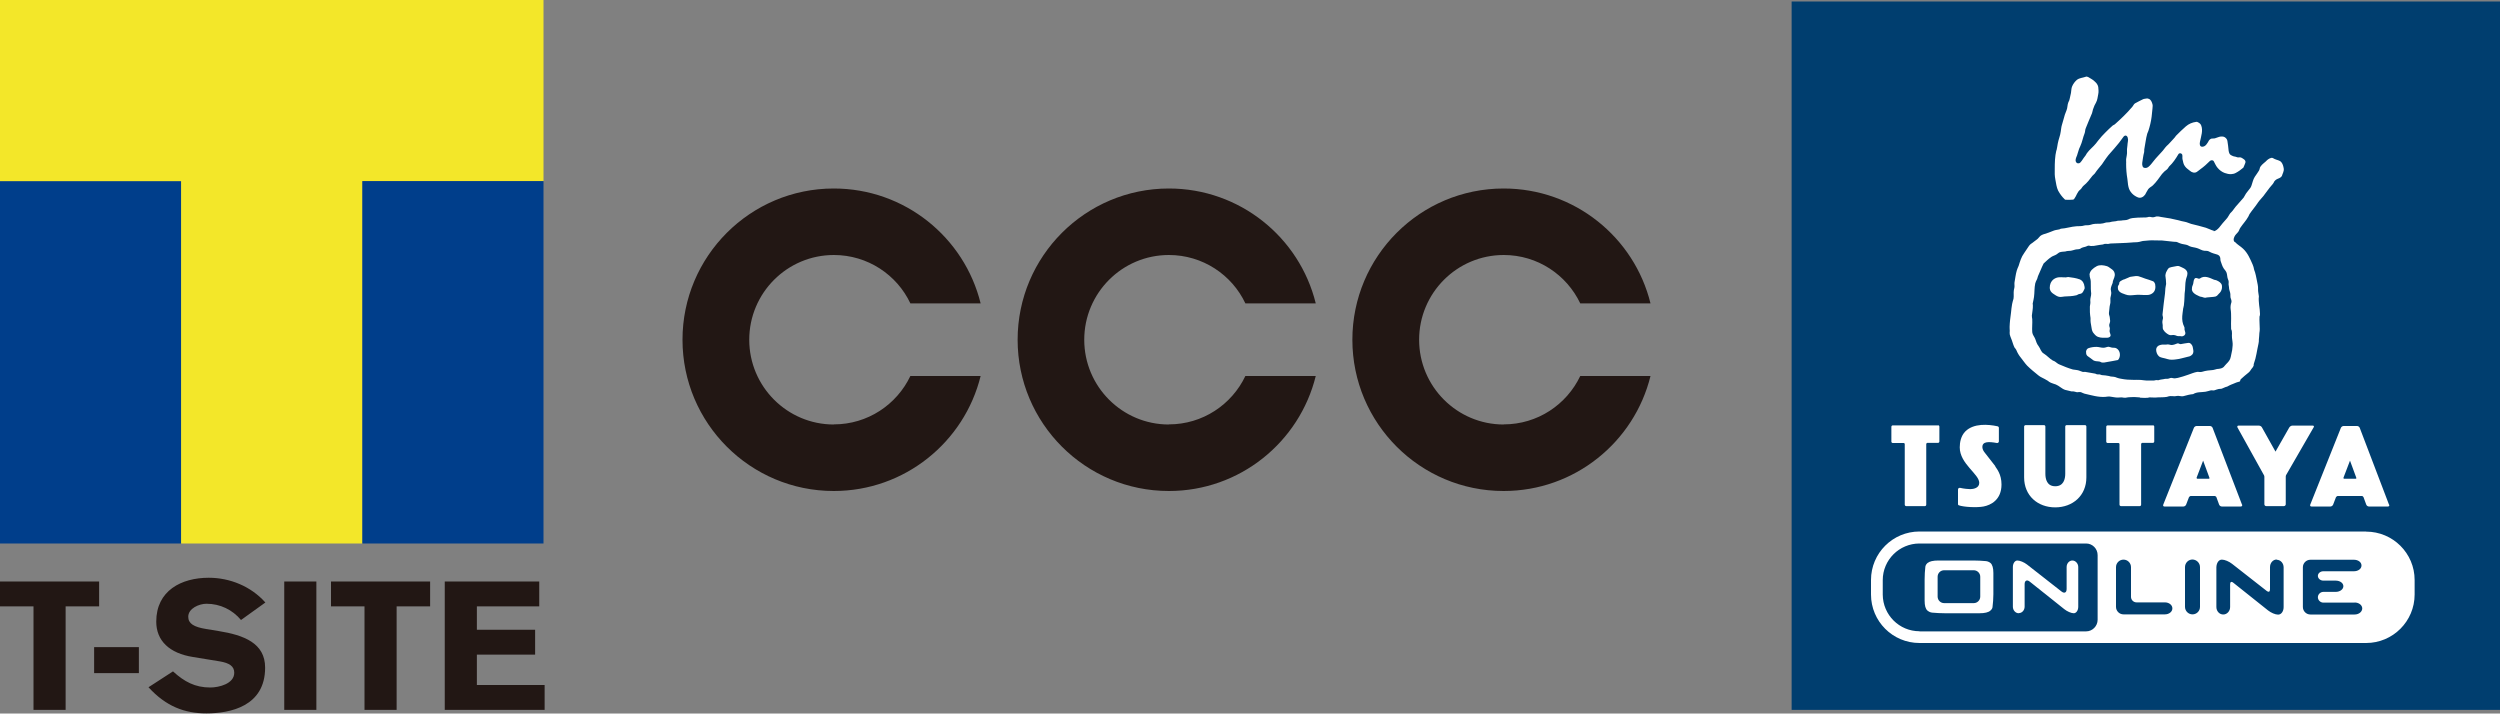 <?xml version="1.0" encoding="UTF-8"?>
<svg id="_レイヤー_2" data-name="レイヤー 2" xmlns="http://www.w3.org/2000/svg" viewBox="0 0 200 57.08">
  <rect x="0" y="0" width="200" height="57.08" fill="#808080" stroke="none"/>
  <defs>
    <style>
      .cls-1 {
        fill: #f3e729;
      }

      .cls-2 {
        fill: #003e6f;
      }

      .cls-3 {
        fill: #003e8b;
      }

      .cls-4 {
        fill: #fff;
      }

      .cls-5 {
        fill: #221714;
      }
    </style>
  </defs>
  <g id="_レイヤー_2-2" data-name="レイヤー 2">
    <g id="ccc">
      <rect class="cls-2" x="143.33" y=".12" width="56.67" height="56.67"/>
      <path class="cls-4" d="M164.52,12.04c.05-.19,.06-.36,.1-.55,.06-.34,.2-.64,.24-.97,.03-.18,.04-.37,.1-.55,.04-.15,.09-.3,.13-.45,.06-.24,.13-.47,.23-.69,.09-.2,.06-.44,.15-.65,.05-.09,.1-.2,.11-.3,.02-.11,.05-.22,.07-.32,0-.04,.03-.09,.03-.14,.03-.18,.02-.35,.09-.51,.09-.21,.21-.37,.38-.52,.21-.16,.45-.16,.68-.24,.07-.04,.15-.02,.22,.01,.18,.12,.38,.2,.53,.36,.14,.12,.25,.27,.28,.44,.02,.2,.04,.38,0,.57-.05,.23-.06,.46-.18,.68-.09,.15-.16,.3-.21,.46-.06,.13-.06,.26-.11,.39-.17,.4-.34,.79-.5,1.2-.06,.13-.04,.28-.09,.4-.14,.34-.19,.7-.35,1.04-.03,.06-.05,.13-.09,.2-.04,.14-.09,.26-.13,.41-.03,.15-.11,.26-.14,.41-.03,.13-.01,.26,.11,.33,.04,.02,.1,.02,.16,.01,.1-.03,.15-.13,.22-.21,.1-.15,.19-.29,.3-.42,.03-.06,.07-.11,.1-.17,.22-.31,.5-.5,.73-.79,.08-.09,.13-.19,.21-.27,.17-.22,.34-.4,.53-.59,.19-.21,.4-.38,.6-.57,.04-.03,.11-.06,.16-.09,.5-.45,.95-.87,1.39-1.39,.09-.09,.12-.22,.23-.29,.21-.13,.42-.21,.62-.32,.1-.06,.21-.04,.31-.07,.05-.01,.1,0,.15,.02,.19,.05,.27,.26,.32,.45,.03,.1,0,.2,0,.31-.02,.23-.05,.45-.07,.68-.05,.39-.14,.76-.26,1.13-.02,.07-.06,.14-.09,.22-.12,.42-.15,.83-.24,1.27-.01,.07,.01,.15-.01,.22-.08,.28-.1,.55-.15,.84-.01,.09-.01,.17,.02,.26,.02,.08,.08,.14,.16,.15,.24,.05,.4-.15,.54-.31,.07-.08,.13-.16,.2-.25,.19-.25,.42-.47,.63-.71,.15-.15,.25-.33,.4-.48,.2-.17,.35-.37,.53-.55,.09-.08,.15-.18,.22-.27,.26-.26,.51-.51,.79-.75,.23-.2,.51-.32,.82-.36,.02,0,.06-.01,.08,0,.14,.06,.27,.14,.32,.27,.17,.42,0,.86-.09,1.31-.04,.17-.04,.4,.17,.41,.28,0,.42-.28,.55-.51,.05-.06,.09-.1,.16-.13,.1-.04,.22,0,.33-.04,.08-.02,.16-.06,.23-.08,.15-.06,.31-.08,.46-.04,.13,.04,.26,.17,.29,.32,.05,.27,.07,.52,.1,.8,.01,.09,.04,.17,.08,.25,.06,.09,.16,.13,.25,.17,.1,.05,.22,.04,.32,.09,.12,.06,.25-.02,.36,.04,.16,.09,.39,.2,.33,.41-.04,.14-.11,.25-.16,.39-.19,.16-.39,.31-.62,.43-.11,.06-.23,.08-.35,.09-.18,.01-.35-.03-.52-.09-.22-.08-.41-.22-.57-.41-.14-.16-.21-.35-.31-.53-.07-.11-.22-.1-.31-.02-.24,.24-.47,.45-.75,.65-.09,.08-.19,.14-.29,.22-.18,.12-.41,.05-.56-.09-.13-.11-.27-.19-.38-.34-.14-.17-.16-.37-.21-.58-.03-.12,.02-.26-.03-.39-.07-.11-.23-.13-.3-.01-.22,.37-.43,.69-.74,.98-.06,.07-.09,.16-.17,.23-.15,.11-.28,.22-.4,.37-.24,.32-.44,.63-.73,.91-.12,.11-.27,.17-.37,.3-.1,.14-.16,.29-.25,.44-.14,.19-.36,.31-.58,.22-.35-.14-.66-.43-.75-.83-.06-.22-.05-.43-.09-.65-.07-.41-.1-.81-.1-1.21,0-.07,.01-.15,0-.22v-.15c.03-.22,.09-.42,.07-.63,0-.06,0-.11,0-.17,.04-.21,.03-.4,.07-.6,.02-.1,.02-.21-.01-.31-.01-.05-.04-.1-.08-.14-.08-.07-.2-.03-.26,.06-.24,.34-.46,.63-.73,.93-.21,.26-.44,.47-.64,.76-.13,.17-.23,.34-.35,.51-.19,.24-.38,.44-.55,.7-.05,.09-.15,.14-.22,.23-.22,.29-.42,.56-.71,.79-.11,.09-.15,.23-.26,.31-.25,.19-.29,.48-.47,.72-.02,.04-.06,.07-.1,.08-.2,.02-.39,.02-.58,.01-.04,0-.07,0-.09-.03-.22-.21-.39-.44-.53-.7-.13-.27-.16-.57-.22-.88-.06-.29-.06-.57-.05-.85,0-.5,.01-1,.13-1.5"/>
      <path class="cls-4" d="M177.11,18.5c.17-.04,.3-.16,.42-.29,.19-.24,.36-.46,.57-.68,.14-.14,.2-.31,.32-.47,.06-.07,.13-.12,.18-.19,.09-.1,.15-.22,.24-.32,.22-.26,.43-.49,.65-.74,.1-.14,.14-.28,.26-.42,.09-.12,.18-.23,.28-.36,.05-.07,.07-.14,.1-.22,.08-.22,.11-.44,.25-.66,.11-.17,.23-.32,.33-.49,.07-.1,.06-.23,.12-.32,.15-.23,.37-.34,.55-.54,.06-.04,.11-.09,.18-.12,.08-.03,.17-.08,.26-.04,.05,.02,.1,.06,.15,.08,.19,.09,.41,.1,.54,.26,.12,.15,.16,.33,.19,.51,.03,.22-.1,.4-.15,.59-.03,.03-.05,.07-.09,.1-.11,.09-.25,.11-.37,.19-.06,.05-.11,.09-.15,.15-.03,.07-.07,.14-.11,.19-.09,.11-.18,.21-.27,.32-.13,.17-.24,.31-.36,.48-.17,.26-.39,.44-.56,.69-.22,.34-.46,.6-.68,.93-.03,.06-.06,.13-.09,.19-.18,.33-.43,.58-.65,.91-.05,.06-.06,.13-.09,.19-.06,.16-.21,.26-.31,.4-.1,.15-.19,.36-.07,.52l.06,.03c.18,.2,.43,.33,.63,.52,.38,.35,.57,.82,.77,1.27,.06,.13,.09,.26,.12,.41,.01,.07,.05,.13,.07,.2,.1,.34,.14,.67,.22,1.02,.05,.23,0,.43,.05,.65,0,.09,.04,.18,.04,.27-.03,.24,0,.47,.02,.69,.03,.24,.07,.48,.07,.72,.01,.07-.02,.15-.04,.21-.02,.33,.02,.66,.02,.99,.01,.1-.02,.21-.03,.32-.02,.17-.01,.34-.04,.51,0,.11,0,.23-.03,.34-.13,.56-.18,1.09-.37,1.6-.03,.06,0,.14-.03,.19-.03,.08-.1,.16-.16,.23-.08,.12-.14,.22-.24,.3-.23,.17-.41,.35-.62,.53-.05,.06-.03,.16-.1,.19-.08,.03-.17,.03-.25,.07-.18,.09-.38,.14-.57,.24-.06,.02-.11,.07-.17,.09-.16,.03-.28,.11-.42,.16-.09,.03-.17,.01-.26,.03-.11,.03-.22,.06-.32,.1-.1,.04-.2-.01-.31,.01-.14,.04-.28,.08-.43,.11-.34,.05-.68,0-.98,.19-.26,.02-.51,.09-.77,.16-.11,.03-.22,0-.33-.01-.13-.03-.24,.01-.37,.02-.16,0-.3-.03-.46,0-.06,.01-.12,.04-.17,.05-.24,.04-.48,.03-.72,.04-.23,.03-.46,0-.68,0-.05,0-.08,.03-.11,.03-.18,.02-.35,.01-.53,0-.06,0-.1,0-.15-.03-.1-.02-.2,0-.31-.02-.13-.02-.24,.01-.36,0-.15,0-.31,.02-.46,.05-.09,0-.19-.01-.29-.03-.18,0-.35,.03-.53,0-.15-.02-.3-.04-.45-.07-.11-.01-.23,.02-.33,.03-.57,.04-1.11-.13-1.68-.26-.09-.02-.17-.08-.26-.11-.11-.04-.22,0-.33,0-.06-.01-.12-.04-.17-.04-.09-.04-.18-.02-.28-.03-.17-.04-.33-.08-.5-.12-.27-.09-.47-.32-.74-.43-.14-.04-.26-.09-.4-.14-.09-.03-.17-.1-.25-.16-.16-.11-.32-.17-.48-.26-.09-.04-.18-.1-.27-.17-.32-.26-.62-.5-.9-.78-.18-.19-.32-.41-.49-.62-.16-.19-.29-.41-.38-.64-.03-.07-.09-.12-.14-.19-.12-.24-.17-.5-.28-.75-.04-.09-.07-.19-.1-.3-.02-.1,0-.19,0-.28,0-.12-.02-.23-.01-.35,.01-.36,.06-.73,.11-1.1,.03-.24,.04-.47,.09-.7,.03-.15,.07-.29,.11-.42,.04-.23-.01-.47,.03-.7,.01-.06,.03-.12,.04-.18,.03-.15-.01-.28,.01-.43,.06-.32,.09-.63,.18-.94,.03-.13,.1-.25,.15-.38,.11-.35,.21-.71,.44-1.02,.14-.2,.25-.38,.39-.58,.05-.06,.08-.1,.14-.15,.18-.11,.32-.25,.5-.37,.1-.07,.16-.18,.26-.27,.07-.06,.16-.1,.24-.13,.28-.09,.57-.18,.84-.3,.12-.05,.26-.06,.4-.09,.04,0,.09-.02,.13-.05,.12-.04,.23-.02,.35-.05,.43-.09,.83-.18,1.26-.17,.1,0,.19-.02,.3-.05,.07-.02,.15-.02,.21-.02,.16,.01,.32-.04,.48-.09,.27-.06,.53,0,.81-.06,.08-.02,.16-.05,.25-.07,.11-.02,.22,0,.32-.03,.2-.07,.41-.04,.61-.11,.08-.02,.16,0,.25-.01,.2-.05,.4-.01,.58-.09,.07-.03,.12-.07,.19-.08,.2-.06,.4-.04,.59-.07,.13-.01,.26-.01,.39-.01,.16,.01,.32,0,.49-.05,.09-.01,.16,.01,.25,.03,.13,.02,.23-.03,.34-.06,.1-.01,.19-.01,.3,.02,.06,.01,.11,.03,.16,.03,.45,.06,.88,.14,1.31,.25,.17,.05,.33,.09,.5,.12,.19,.03,.34,.12,.52,.17,.41,.1,.78,.19,1.18,.31,.17,.06,.34,.14,.52,.21h.07m.42,1.99s-.05-.03-.08-.05c-.23-.07-.45-.12-.66-.24-.12-.08-.26-.06-.4-.07-.2-.02-.37-.15-.57-.21-.21-.07-.43-.07-.62-.16-.08-.05-.16-.09-.25-.11-.23-.03-.44-.08-.66-.18-.05-.02-.09-.05-.14-.05-.07-.01-.13-.01-.2-.01-.31-.02-.61-.08-.93-.1-.21-.01-.42,0-.63-.01-.28-.02-.54,.02-.81,.04-.13,0-.25,.05-.39,.08-.22,.05-.41,.02-.61,.05-.56,.05-1.12,.05-1.67,.08-.1,0-.21,.06-.31,.03h-.17c-.05,.01-.1,.03-.16,.05-.16,.03-.32,.03-.47,.07-.18,.04-.32,.06-.49,.05-.05-.01-.12-.03-.18-.03-.03,.01-.07,.01-.1,.03-.14,.08-.3,.08-.45,.15-.03,.02-.08,.04-.11,.07-.12,.06-.27,.03-.41,.07-.11,.03-.23,.07-.34,.09-.09,.02-.18,0-.27,.02-.06,0-.13,.03-.18,.04-.17,.02-.33,.01-.49,.08-.08,.05-.14,.11-.22,.16-.13,.08-.28,.11-.41,.2-.24,.16-.41,.34-.61,.52-.17,.33-.29,.67-.45,1.01-.04,.09-.04,.18-.09,.27-.05,.1-.1,.19-.13,.31-.08,.37-.05,.72-.1,1.09-.02,.16-.06,.3-.09,.46-.03,.07,0,.12,0,.19,.01,.28-.05,.54-.08,.83-.01,.1,.02,.19,.03,.29,.02,.36-.03,.69,0,1.05,.02,.21,.17,.35,.24,.54,.07,.19,.12,.39,.26,.56,.16,.21,.19,.48,.43,.61,.26,.16,.44,.39,.71,.55,.04,.02,.1,.04,.14,.06,.14,.08,.25,.21,.4,.26,.35,.15,.69,.29,1.07,.4,.16,.03,.32,.03,.48,.08,.1,.03,.19,.08,.3,.11,.07,.02,.13-.01,.2,0,.26,.05,.49,.08,.75,.13,.09,0,.16,.08,.25,.07h.16c.06,.01,.11,.05,.18,.06,.19,.01,.37,.03,.56,.07,.05,0,.1,.04,.15,.04,.17,.01,.34,.02,.5,.1,.1,.04,.21,.06,.32,.08,.35,.07,.69,.09,1.05,.09,.11,0,.22-.01,.33,0,.14,0,.27,0,.42,.03,.28,.04,.57,.02,.85,.02,.06,0,.15-.05,.23-.03,.03,.01,.07,.01,.1,.01,.1-.03,.2-.06,.31-.07,.06,0,.12-.02,.17-.03,.11-.03,.23,0,.34-.03,.1-.03,.19-.08,.3-.05,.16,.05,.31,.02,.45-.01,.28-.07,.54-.15,.82-.25,.24-.08,.48-.19,.73-.23,.13-.01,.26,.04,.4-.01,.28-.09,.58-.12,.87-.14,.1-.01,.2-.06,.31-.08,.1,0,.19-.02,.29-.04,.12-.03,.24-.09,.31-.2,.16-.2,.36-.34,.45-.56,.04-.12,.07-.23,.09-.36,.06-.24,.1-.47,.11-.71,.02-.2-.03-.41-.05-.62-.03-.24,.05-.48-.07-.7-.02-.28,0-.58,0-.86,0-.25,0-.5-.04-.75-.02-.17,0-.35,.06-.52,.04-.14-.03-.26-.07-.4-.02-.09,0-.18-.01-.27-.01-.15-.08-.28-.1-.43-.01-.09-.01-.17-.03-.25-.04-.14,.02-.26-.02-.4-.02-.05-.03-.08-.05-.13-.06-.16-.05-.33-.1-.49-.05-.14-.14-.23-.23-.35-.12-.18-.17-.38-.24-.57-.05-.11-.01-.24-.06-.35-.02-.05-.06-.1-.1-.14"/>
      <path class="cls-4" d="M167.16,21.98c.02-.32,.3-.53,.57-.68,.24-.13,.54-.09,.81-.01,.12,.03,.23,.13,.35,.21,.14,.09,.25,.2,.28,.36,.06,.24-.08,.43-.14,.64-.01,.05,0,.09-.02,.14-.06,.16-.14,.31-.15,.49,0,.1,.04,.19,.04,.28,.01,.15-.05,.29-.07,.44,0,.13,.01,.25,0,.38-.05,.2-.08,.38-.09,.58-.02,.15-.05,.3,.01,.45,.05,.12,.03,.26,.06,.4,.01,.11-.05,.2-.07,.31-.01,.08,0,.15,.03,.21,.05,.12-.02,.24,0,.36,.03,.08,.05,.15,.07,.23,.05,.17-.14,.25-.27,.25-.24,0-.48,.02-.7-.06-.15-.04-.26-.16-.36-.28-.11-.11-.16-.27-.18-.42-.02-.21-.09-.42-.09-.63,0-.07,.01-.14,0-.2-.05-.31-.06-.6-.05-.91,.01-.12,.05-.25,.04-.37,0-.08-.02-.16,0-.24,.04-.2,.09-.39,.05-.59-.03-.27,0-.53-.02-.81,0-.18-.1-.34-.09-.52"/>
      <path class="cls-4" d="M166.76,22.89c0,.08,.03,.16,0,.22-.07,.12-.1,.26-.21,.34-.08,.06-.17,.06-.25,.08-.06,.02-.11,.07-.18,.09-.09,.02-.17,.03-.26,.05-.32,.05-.61,.02-.93,.08-.17,.03-.33-.03-.47-.12-.13-.09-.25-.15-.34-.25-.19-.2-.16-.5-.07-.73,.06-.13,.15-.25,.27-.33,.14-.09,.27-.13,.42-.14,.24-.02,.48,.05,.71-.02,.32,.04,.63,.08,.93,.19,.22,.09,.36,.32,.37,.56"/>
      <path class="cls-4" d="M169.44,23.11s-.02-.09-.01-.14c0-.04,0-.09,.03-.12,.03-.04,.05-.08,.07-.12,.02-.03,0-.11,.02-.14,.06-.11,.16-.13,.29-.21,.03-.02,.07-.02,.1-.03,.11-.05,.22-.09,.33-.14,.1-.06,.22-.08,.33-.09,.16-.02,.32-.06,.48-.02,.19,.05,.36,.13,.54,.19,.21,.07,.41,.12,.62,.21,.08,.03,.13,.12,.17,.22,.05,.28,.03,.58-.24,.76-.12,.08-.26,.12-.4,.12-.34,.02-.67-.05-1,0-.24,.02-.49,.06-.73-.04-.2-.08-.4-.11-.54-.3-.02-.04-.05-.08-.06-.12"/>
      <path class="cls-4" d="M166.88,28.16c.01-.12,.06-.25,.18-.3,.22-.08,.44-.11,.66-.11,.19,0,.39,.08,.57,.07,.14,0,.27-.08,.4-.08,.07,.01,.15,.04,.22,.06,.14,.04,.29-.01,.41,.07,.32,.18,.36,.67,.12,.93-.29,.05-.58,.12-.87,.16-.16,.03-.3,.07-.46,.03-.06-.03-.1-.06-.17-.07-.19-.02-.39-.01-.53-.14-.13-.09-.24-.19-.37-.27-.12-.07-.16-.2-.15-.33"/>
      <path class="cls-4" d="M172.5,27.94c0-.17,.15-.3,.31-.34,.2-.07,.41,0,.62-.05,.09,0,.17,.04,.26,.05,.18,.01,.34-.07,.51-.13,.09-.02,.17,.07,.26,.06,.2-.03,.4-.08,.61-.1,.05,0,.11,0,.17,.05,.11,.09,.17,.2,.19,.34,.02,.15,.07,.28,.02,.42-.03,.09-.09,.16-.17,.21-.08,.05-.16,.08-.25,.09-.33,.07-.62,.18-.95,.21-.22,.03-.45,.05-.67-.02-.13-.05-.28-.07-.43-.11-.09-.02-.17-.05-.25-.1-.17-.15-.24-.36-.24-.58"/>
      <path class="cls-4" d="M174.77,26.81s-.1,.08-.17,.09c-.07,.02-.12-.01-.19-.01-.09,0-.18,.01-.26-.02-.08-.03-.17-.07-.25-.07-.12-.01-.26,.05-.39-.02-.17-.09-.33-.21-.44-.39-.1-.16-.02-.33-.07-.5-.03-.15,0-.28,.04-.43,.01-.1-.04-.19-.04-.3,.06-.56,.12-1.11,.2-1.68,.03-.18,.01-.36,.05-.54,0-.08,.04-.15,.04-.22,0-.23-.03-.44-.06-.67,0-.09,.03-.18,.06-.27,.08-.14,.14-.32,.28-.37,.19-.07,.4-.08,.6-.13,.07-.01,.13,0,.18,.02,.23,.11,.52,.19,.62,.44,.07,.2-.03,.4-.09,.6-.09,.38-.04,.76-.11,1.15-.01,.09-.01,.17-.01,.26,0,.23-.03,.45-.05,.68-.01,.12-.07,.24-.07,.36-.03,.18-.04,.33-.06,.5-.02,.3,.02,.59,.16,.86,.05,.08,0,.17,.03,.25,.03,.14,.12,.28,0,.4"/>
      <path class="cls-4" d="M175.57,22.29c.06-.09,.2-.04,.3,0,.03,.01,.09,.01,.12-.01,.37-.28,.79-.05,1.14,.1,.07,.02,.14,.02,.2,.05,.18,.08,.37,.19,.42,.39,.03,.19,0,.36-.1,.52-.08,.12-.2,.2-.29,.32-.03,.02-.08,.04-.11,.06-.21,.05-.42,.04-.64,.07-.06,0-.12,.02-.17,.03-.08,0-.14-.01-.21-.04-.09-.04-.2-.03-.29-.08-.18-.08-.35-.16-.48-.3-.06-.07-.1-.14-.11-.23,0-.12,.01-.25,.07-.36,.08-.17,.03-.36,.15-.51"/>
      <path class="cls-4" d="M179.36,40.37l-2.35-6.14c-.03-.08-.12-.15-.21-.15h-1.08c-.08,0-.18,.07-.21,.15l-2.45,6.14c-.03,.08,0,.15,.09,.15h1.53c.08,0,.18-.07,.21-.15l.23-.6s.08-.09,.13-.09h1.94s.11,.04,.12,.09l.22,.6c.03,.08,.12,.15,.21,.15h1.53c.08,0,.13-.07,.1-.15m-2.67-2.07h-.92s-.07-.03-.05-.09l.52-1.36,.5,1.36c.02,.06,0,.09-.05,.09"/>
      <path class="cls-4" d="M191.12,40.37l-2.34-6.14c-.03-.08-.12-.15-.21-.15h-1.09c-.08,0-.18,.07-.21,.15l-2.45,6.14c-.03,.08,0,.15,.09,.15h1.53c.08,0,.18-.07,.21-.15l.23-.6s.08-.09,.13-.09h1.94c.05,0,.1,.04,.13,.09l.22,.6c.03,.08,.12,.15,.21,.15h1.53c.09,0,.13-.07,.09-.15m-2.68-2.07h-.91c-.05,0-.07-.03-.06-.09l.52-1.36,.5,1.36c.02,.06,0,.09-.05,.09"/>
      <path class="cls-4" d="M159.63,37.3c-.09-.14-.66-.82-.89-1.14-.11-.15-.15-.29-.15-.4,0-.45,.5-.44,1.16-.32,0,0,.02,0,.03,0,.07,0,.13-.06,.13-.13v-1.08c0-.07-.05-.12-.12-.13-.74-.16-1.9-.25-2.56,.41-.36,.36-.45,.88-.45,1.28,0,1.32,1.56,2.13,1.56,2.84,0,.42-.48,.5-.72,.5-.13,0-.52-.03-.8-.1-.14-.02-.18,.06-.18,.15v1.17s.02,.06,.05,.07c.41,.15,1.47,.2,1.99,.1,.58-.11,1.44-.53,1.44-1.76,0-.82-.38-1.26-.5-1.44"/>
      <path class="cls-4" d="M164.41,40.59c1.41,0,2.5-.94,2.5-2.4v-4.07c0-.06-.05-.11-.11-.11h-1.47c-.06,0-.11,.05-.11,.11v3.78c0,.42-.13,1-.8,1s-.79-.58-.79-1v-3.78c0-.06-.05-.11-.11-.11h-1.47c-.06,0-.12,.05-.12,.11v4.07c0,1.47,1.09,2.4,2.49,2.4"/>
      <path class="cls-4" d="M155.04,34.03h-3.62c-.06,0-.11,.05-.11,.11v1.19c0,.06,.05,.11,.11,.11h.88s.08,.03,.08,.07v4.86c0,.06,.05,.12,.11,.12h1.5c.06,0,.11-.05,.11-.12v-4.86s.04-.08,.08-.08h.86c.06,0,.11-.05,.11-.11v-1.19c0-.06-.05-.11-.11-.11"/>
      <path class="cls-4" d="M172.23,34.03h-3.62c-.06,0-.11,.05-.11,.11v1.19c0,.06,.05,.11,.11,.11h.87s.08,.03,.08,.07v4.86c0,.06,.05,.12,.12,.12h1.5c.06,0,.11-.05,.11-.12v-4.86s.04-.08,.08-.08h.86c.06,0,.11-.05,.11-.11v-1.19c0-.06-.05-.11-.11-.11"/>
      <path class="cls-4" d="M185.09,34.2c.05-.09,.02-.15-.06-.15h-1.65c-.09,0-.19,.07-.24,.15l-1.1,1.93-1.08-1.93c-.04-.09-.15-.15-.24-.15h-1.65c-.08,0-.11,.07-.07,.15l2.13,3.84s.02,.06,.02,.09v2.21c0,.08,.06,.15,.15,.15h1.41c.08,0,.15-.07,.15-.15v-2.21s0-.07,.02-.11l2.21-3.83Z"/>
      <path class="cls-4" d="M189.29,42.52h-35.73c-2.14,0-3.88,1.73-3.88,3.88v1.16c0,2.14,1.73,3.88,3.88,3.88h35.73c2.14,0,3.88-1.74,3.88-3.88v-1.16c0-2.14-1.74-3.87-3.88-3.87m-35.73,7.97c-1.62,0-2.93-1.31-2.94-2.93v-1.16c0-1.62,1.32-2.93,2.94-2.93h13.33c.51,0,.92,.42,.92,.93v5.17c0,.51-.42,.93-.92,.93h-13.33Z"/>
      <path class="cls-4" d="M153.97,46.36c0-.29,.02-.76,.06-1.04,0,0,.02-.15,.17-.28,.16-.13,.44-.2,.88-.2h2.77c.29,0,.76,.02,1.04,.05,0,0,.2,.02,.35,.15,.15,.13,.23,.4,.23,.8v1.7c0,.29-.03,.76-.07,1.04,0,0-.01,.14-.17,.27-.16,.14-.45,.21-.87,.21h-2.76c-.29,0-.76-.02-1.04-.05,0,0-.2-.02-.36-.16-.16-.14-.23-.4-.23-.8v-1.7Zm1.04,1.37c0,.29,.24,.52,.52,.52h2.37c.29,0,.52-.24,.52-.52v-1.59c0-.29-.24-.52-.52-.52h-2.37c-.29,0-.52,.23-.52,.52v1.59Z"/>
      <path class="cls-4" d="M161.5,49.06c-.26,0-.47-.24-.47-.52v-3.18c0-.29,.16-.52,.36-.52s.54,.14,.77,.32l2.76,2.16c.23,.18,.41,.09,.41-.2v-1.76c0-.29,.21-.52,.46-.52s.47,.24,.47,.52v3.18c0,.29-.16,.52-.36,.52s-.54-.15-.76-.33l-2.76-2.2c-.22-.18-.41-.09-.41,.2v1.8c0,.29-.21,.52-.47,.52"/>
      <path class="cls-2" d="M173.19,48.19h-2.27c-.24,0-.44-.2-.44-.44v-2.38c0-.33-.27-.6-.6-.6s-.6,.27-.6,.6v3.18c0,.33,.27,.6,.6,.6h3.31c.32,0,.6-.2,.6-.48,0-.28-.28-.48-.6-.48m2.21-3.43c-.33,0-.6,.27-.6,.61v3.18c0,.33,.27,.6,.6,.6s.6-.27,.6-.6v-3.18c0-.33-.27-.6-.6-.61m6.74,0c-.31,0-.54,.28-.54,.61v1.76c0,.17-.06,.21-.11,.21-.04,0-.1-.02-.16-.07l-2.76-2.16c-.24-.19-.59-.34-.82-.34-.27,0-.43,.29-.44,.61v3.18c0,.33,.24,.6,.55,.6,.31,0,.55-.28,.55-.6v-1.8c0-.17,.05-.21,.11-.21,.04,0,.09,.02,.16,.08l2.76,2.2c.24,.19,.58,.34,.81,.34,.27,0,.44-.29,.44-.6v-3.18c0-.32-.23-.6-.55-.61m6.23,3.43h-2.5c-.24,0-.44-.2-.44-.43s.2-.43,.44-.43h.99c.31,0,.6-.18,.61-.45,0-.27-.29-.45-.61-.45h-.99c-.25,0-.44-.18-.44-.38s.19-.37,.44-.37h2.45c.31,0,.6-.18,.6-.46,0-.28-.29-.46-.6-.46h-3.49c-.33,0-.6,.27-.6,.6v3.18c0,.33,.27,.6,.6,.6h3.54c.32,0,.6-.2,.61-.48,0-.28-.28-.48-.61-.48"/>
      <rect class="cls-3" y="14.49" width="14.49" height="28.99"/>
      <polygon class="cls-1" points="0 0 0 14.49 14.49 14.49 14.49 43.48 28.99 43.48 28.99 14.49 43.48 14.49 43.48 0 0 0"/>
      <rect class="cls-3" x="28.99" y="14.49" width="14.49" height="28.99"/>
      <path class="cls-5" d="M66.71,33.96c-3.74,0-6.77-3.04-6.77-6.78s3.03-6.78,6.77-6.78c2.7,0,5.04,1.58,6.12,3.87h5.62c-1.3-5.28-6.07-9.19-11.75-9.19-6.68,0-12.1,5.42-12.1,12.1s5.42,12.1,12.1,12.1c5.68,0,10.45-3.92,11.75-9.2h-5.62c-1.09,2.29-3.42,3.87-6.12,3.87"/>
      <path class="cls-5" d="M93.51,33.96c-3.74,0-6.77-3.04-6.77-6.78s3.03-6.78,6.77-6.78c2.7,0,5.04,1.58,6.12,3.87h5.63c-1.3-5.28-6.07-9.19-11.75-9.19-6.68,0-12.1,5.42-12.1,12.1s5.42,12.1,12.1,12.1c5.68,0,10.45-3.92,11.75-9.2h-5.63c-1.09,2.29-3.42,3.87-6.12,3.87"/>
      <path class="cls-5" d="M120.3,33.96c-3.74,0-6.77-3.04-6.77-6.78s3.03-6.78,6.77-6.78c2.7,0,5.03,1.58,6.12,3.87h5.62c-1.3-5.28-6.07-9.19-11.75-9.19-6.68,0-12.1,5.42-12.1,12.1s5.42,12.1,12.1,12.1c5.68,0,10.45-3.92,11.75-9.2h-5.62c-1.09,2.29-3.42,3.87-6.12,3.87"/>
      <polygon class="cls-5" points="0 46.52 7.93 46.52 7.93 48.51 5.25 48.51 5.25 56.79 2.68 56.79 2.68 48.51 0 48.51 0 46.52"/>
      <rect class="cls-5" x="7.53" y="51.77" width="3.58" height="2.08"/>
      <path class="cls-5" d="M13.85,53.72c.89,.81,1.75,1.28,2.97,1.28,.68,0,1.92-.29,1.92-1.18,0-.52-.39-.78-1.16-.91l-2.14-.35c-1.9-.3-2.94-1.31-2.94-2.83,0-2.48,2.01-3.51,4.2-3.51,1.7,0,3.38,.69,4.53,1.98l-1.95,1.4c-.68-.82-1.67-1.3-2.76-1.3-.59,0-1.46,.37-1.46,1.04,0,.55,.45,.82,1.43,.98l.98,.16c2.05,.33,3.74,.97,3.74,2.93,0,3.09-2.78,3.66-4.7,3.66-1.75,0-3.23-.56-4.63-2.09l1.96-1.27Z"/>
      <rect class="cls-5" x="22.74" y="46.52" width="2.57" height="10.27"/>
      <polygon class="cls-5" points="26.48 46.52 34.41 46.52 34.41 48.51 31.73 48.51 31.73 56.79 29.16 56.79 29.16 48.51 26.48 48.51 26.48 46.52"/>
      <polygon class="cls-5" points="35.58 56.79 35.58 46.52 43.14 46.52 43.14 48.51 38.15 48.51 38.15 50.38 42.81 50.38 42.81 52.37 38.15 52.37 38.15 54.8 43.57 54.8 43.57 56.79 35.58 56.79"/>
    </g>
  </g>
</svg>